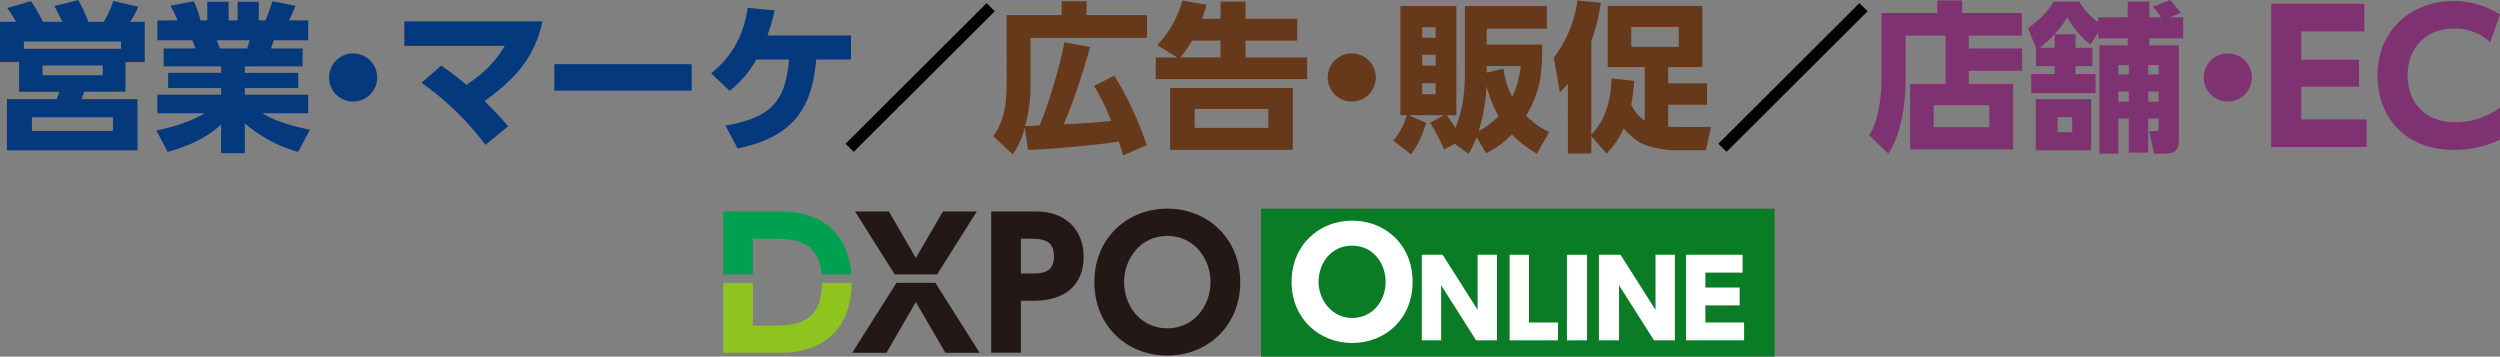 <svg xmlns="http://www.w3.org/2000/svg" width="850.721" height="121.354" viewBox="0 0 850.721 121.354"><rect x="0" y="0" width="850.721" height="121.354" fill="#808080" stroke="none"/><g transform="translate(-661.771 -1851.192)"><g transform="translate(907.875 1922.192)"><path d="M733.166,75.238h6.819c6.272,0,15.427.054,16.567,12.139h10.124c-.889-11.577-7.808-21.408-23.94-21.408H723.059V87.377h10.107Z" transform="translate(-723.059 -65.011)" fill="#00a051"/><path d="M739.685,107.211h-6.519V92.671H723.059v23.81h19.378c17.477,0,24.256-10.99,24.338-23.81H756.666C756.56,107.2,746.7,107.211,739.685,107.211Z" transform="translate(-723.059 -67.438)" fill="#8fc31f"/><path d="M786.409,92.671l-15.068,23.81H783L792.991,99.2l10.048,17.284H814.7l-15.068-23.81Z" transform="translate(-727.448 -67.438)" fill="#231815"/><path d="M813.84,65.969H802.3l-9.21,15.848-9.15-15.848H772.394l13.5,21.409h14.437Z" transform="translate(-727.544 -65.011)" fill="#231815"/><path d="M838.8,65.969H823.373v48.085h10.108v-17.7h4.425c10.466,0,16.926-5.264,16.926-14.952C854.833,72.068,848.493,65.969,838.8,65.969ZM836.77,87.081h-3.289V75.238h3.289c4.9,0,7.955.9,7.955,6.042C844.726,87.081,840.359,87.081,836.77,87.081Z" transform="translate(-732.179 -65.011)" fill="#231815"/><path d="M886.807,64.915c-13.576,0-24.821,9.989-24.821,25,0,15.072,11.245,25,24.821,25,13.635,0,24.82-10.047,24.82-25C911.627,75.023,900.5,64.915,886.807,64.915Zm0,40.73c-9.091,0-14.713-7.715-14.713-15.73s5.622-15.729,14.713-15.729S901.52,81.9,901.52,89.915,895.9,105.645,886.807,105.645Z" transform="translate(-735.689 -64.915)" fill="#231815"/></g><g transform="translate(661.771 1851.192)"><g transform="translate(-602.125 -643.299)"><path d="M623.362,650.724c-.436-.873-1.8-3.549-2.729-5.351l8.135-2.074a60.144,60.144,0,0,1,3.439,7.425h5.241a33.6,33.6,0,0,0,3.221-7.1l8.518,1.966a29.958,29.958,0,0,1-2.785,5.132h4.968v13.7h-6.552v10.1H630.787c-.546,1.53-.654,1.911-.873,2.512h19v17.416h-44.44V677.039h16.87a17.739,17.739,0,0,0,.982-2.512h-13.7v-10.1h-6.5v-13.7h5.459a43.834,43.834,0,0,0-3-4.7l8.081-2.347a71.544,71.544,0,0,1,4.1,7.043Zm-13.1,9.172h33.03v-2.457H610.26Zm30.3,23.312H612.989v4.641h27.572Zm-3.495-17.634H616.593v3.33h20.473Z" fill="#05397d"/><path d="M703.566,695a47.466,47.466,0,0,1-18.126-9.718v10.155h-8.08V685.72c-4.914,4.368-10.155,6.988-18.18,9.281l-3.823-7.261c7.7-1.747,12.176-3.386,16.379-5.9h-16.05v-6.333H677.36v-2.24H659.344v-5.186H677.36V665.9H657.814v-6.114h10.811A24.088,24.088,0,0,0,667.533,657H655.686v-6.77h6.824a37.734,37.734,0,0,0-2.4-4.967l7.917-1.53a34.955,34.955,0,0,1,2.348,6.5h2.293V643.9h7.261v6.333h3.057V643.9h7.207v6.333h2.239a46.831,46.831,0,0,0,2.347-6.5l7.916,1.53c-.6,1.473-1.364,3.275-2.238,4.967h6.552V657H695.322c-.328.874-.71,2.075-1.037,2.785h10.81V665.9H685.44v2.184h18.181v5.186H685.44v2.24h21.566v6.333H691.337c2.839,1.637,6.66,3.6,16.269,5.623Zm-17.361-35.214a16.451,16.451,0,0,0,.873-2.785H675.886c.164.437,1.037,2.676,1.092,2.785Z" fill="#05397d"/><path d="M730.483,669.669a8.189,8.189,0,1,1-8.189-8.19A8.178,8.178,0,0,1,730.483,669.669Z" fill="#05397d"/><path d="M752.269,665.629c1.8,1.255,4.914,3.439,8.572,6.5,8.407-5.4,11.683-10.919,13.048-13.212H739.712V650.56h47.007c-2.73,12.994-10.264,20.31-19.709,27.134,4.313,4.368,4.8,4.805,8.025,8.572l-7.7,6.333a97.277,97.277,0,0,0-21.783-21.128Z" fill="#05397d"/><path d="M837.495,665.137v9.009H790.761v-9.009Z" fill="#05397d"/><path d="M849.018,686.048c12.611-2.457,20.473-5.788,21.565-22.494H859.5a35.679,35.679,0,0,1-9.063,10.646l-6.333-5.951c6.933-5.568,10.973-12.5,12.448-22.275l9.172.874a64.888,64.888,0,0,1-2.457,8.516h28.445v8.19H879.864c-1.31,15.4-6.824,26.26-26.752,30.246Z" fill="#05397d"/><path d="M939.648,647.12l-47.006,46.844-1.8-1.747,47.008-46.844Z" stroke="#000" stroke-width="1.417"/><path d="M984.311,696.2c-.765-2.566-.983-3.221-1.475-4.7-6.551.929-17.634,2.183-30.9,2.839l-1.092-7.589a27.211,27.211,0,0,1-4.1,9.063l-6.6-6.17c2.838-4.257,4.531-8.462,4.531-18.4V648.431H963.4v-4.7h8.462v4.7h20.583v7.753H952.809v15.34a52.612,52.612,0,0,1-1.857,14.742c.874-.055,1.256-.055,4.914-.273,3-6.88,6.934-20.256,8.462-28.281l8.735,1.583c-2.183,7.862-5.841,19.382-9.007,26.315,8.3-.436,10.7-.6,16.215-1.146a85.886,85.886,0,0,0-5.842-11.956l6.879-3.44a110.9,110.9,0,0,1,11.028,23.64Z" fill="#67391b"/><path d="M1017.452,649.687v-5.842h8.518v5.842h17.579v7.424H1025.97v5.733h20.965v7.371H995.4v-7.371h7.316l-6.771-4.2a35.622,35.622,0,0,0,8.518-15.123l8.243,1.364c-.654,2.238-.982,3.222-1.528,4.8Zm24.623,44.6H1000.31V673.218h41.765Zm-34.286-37.18a37.116,37.116,0,0,1-4.04,5.733h13.7v-5.733Zm25.933,23.258h-25.06v6.443h25.06Z" fill="#67391b"/><path d="M1070.3,669.669a8.19,8.19,0,1,1-8.19-8.19A8.178,8.178,0,0,1,1070.3,669.669Z" fill="#67391b"/><path d="M1097.165,692.217l-3.657,1.911a61.274,61.274,0,0,0-4.75-9.064l4.8-2.565H1081.5l5.951,2.62c-.764,2.512-2.565,7.48-5.186,10.7l-6.006-4.7a23.015,23.015,0,0,0,4.587-8.626h-2.185V645.373h19.055V682.5h-3.276c1.419,1.965,2.129,3.166,2.893,4.313,2.676-5.9,3.276-12.885,3.276-18.727V645.373h27.9v7.7H1108.03v5.406h18.89c0,9.881-.546,15.778-5.459,24.24a28.843,28.843,0,0,0,7.807,5.514l-4.15,7.371a38.029,38.029,0,0,1-8.516-6.607,29.687,29.687,0,0,1-8.79,6.443l-3.221-5.459a34.454,34.454,0,0,1-2.731,5.677Zm-11.082-39.637v3.549h4.586V652.58Zm0,9.336v3.713h4.586v-3.713Zm0,9.718v3.713h4.586v-3.713ZM1105.3,687.9a27.07,27.07,0,0,0,6.769-5.077,41.593,41.593,0,0,1-4.094-10.263A61.336,61.336,0,0,1,1105.3,687.9Zm2.729-19.873,5.678-1.419a29.8,29.8,0,0,0,3,9.663,31.832,31.832,0,0,0,2.893-10.482H1108.03Z" fill="#67391b"/><path d="M1143.629,689.65v5.9h-7.971V671.8a27.577,27.577,0,0,1-2.73,2.839l-2.074-11.739a40.114,40.114,0,0,0,8.025-19.435l7.971.764a61.525,61.525,0,0,1-3.221,13.1v31.884c4.695-5.3,6.5-10.537,6.879-19.218l7.7.819a59.065,59.065,0,0,1-.982,8.026,12.476,12.476,0,0,0,4.586,5.513V666.12H1149.2v-20.8h32.212v20.8H1169.78v5.514h13.212v7.316H1169.78v7.48c.6,0,1.092.054,2.348.054h12.229l-1.747,7.916h-11.3c-2.511,0-8.572-1.037-11.3-2.674a22.687,22.687,0,0,1-5.351-4.75,28.751,28.751,0,0,1-5.842,8.571Zm13.595-37.179v6.77h16.16v-6.77Z" fill="#67391b"/><path d="M1236.662,647.12l-47.007,46.844-1.8-1.747,47.007-46.844Z" stroke="#000" stroke-width="1.417"/><path d="M1272.1,659.787h18.126v7.589H1272.1v4.477h15.069v22.275h-35.051V671.853h12.066V655.419h-13.594v15.56c0,8.189-1.693,18.344-5.9,24.623l-6.5-6.279c3.166-4.531,4.2-13.7,4.2-18.617V647.721h18.945v-4.258h8.516v4.258h20.255v7.7H1272.1Zm6.933,19.326h-18.889v7.481h18.889Z" fill="#7f3272"/><path d="M1294.977,659.678l-2.73-6.771c5.787-4.258,7.7-7.37,8.681-9.062h8.735a24.037,24.037,0,0,0,6.442,6.988V649.2h10.045v-5.35h7.371v5.35h3.931a21.334,21.334,0,0,0-2.784-3.6l5.9-2.293c.546.546,2.511,2.893,3.712,4.367L1340.4,649.2h4.641v7.152h-11.52v2.4h10.045v32.1c0,2.184-.272,4.75-4.749,4.75H1335.1l-1.637-7.7h2.293c.71,0,.928-.327.928-.818v-3.439h-3.549V695.22h-6.606V683.646h-3.549V695.6h-6.442V658.749h9.608v-2.4H1316.1v-1.965l-2.675,4.095a31.455,31.455,0,0,1-7.807-9.282,37.113,37.113,0,0,1-9.445,10.373h5.132v-4.64h7.1v4.64h5.733v6.224h-5.733v2.676h6.824v6.5h-21.892v-6.5h7.971v-2.676h-6.333Zm18.726,17.361v17.416h-18.836V677.039Zm-6.442,6.114h-4.969v5.133h4.969Zm19.272-17.743h-3.549v3.221h3.549Zm0,9.008h-3.549v3.494h3.549Zm10.155-9.008h-3.549v3.221h3.549Zm0,9.008h-3.549v3.494h3.549Z" fill="#7f3272"/><path d="M1368.41,669.669a8.19,8.19,0,1,1-8.189-8.19A8.178,8.178,0,0,1,1368.41,669.669Z" fill="#7f3272"/></g><g transform="translate(-602.125 -643.299)"><path d="M1404.847,663.631v9.152H1385.21v11.152h22.243v9.394h-32.486V644.6h31.7v9.393H1385.21v9.637Z" fill="#7f3272"/><path d="M1452.846,690.783a34.916,34.916,0,0,1-15.637,3.516c-17.576,0-26.062-12.183-26.062-25.274,0-15.515,11.516-25.394,26-25.394a28.844,28.844,0,0,1,15.7,4.667l-3.333,9.333a17.609,17.609,0,0,0-12.3-4.607c-10.243,0-15.818,7.213-15.818,15.941,0,8.485,5.212,15.939,16.485,15.939a25.892,25.892,0,0,0,14.97-4.969Z" fill="#7f3272"/></g></g><g transform="translate(1090.875 1922.192)"><rect width="174.793" height="50.354" fill="#097c25"/><g transform="translate(-239.566 -894.927)"><path d="M270.561,899.009c11.415,0,20.592,8.281,20.592,20.815s-9.177,20.816-20.592,20.816c-11.191,0-20.592-8.282-20.592-20.816S259.37,899.009,270.561,899.009Zm0,33.126c7.162,0,11.415-6.044,11.415-12.311s-4.253-12.31-11.415-12.31-11.415,6.043-11.415,12.31C259.146,925.867,263.622,932.135,270.561,932.135Z" fill="#fff"/><path d="M301.378,910.618l11.9,18.742V910.618h6.585v29.127h-7.092L300.871,921v18.743h-6.585V910.618Z" fill="#fff"/><path d="M330.758,910.618v23.048h9.878v6.079H324.173V910.618Z" fill="#fff"/><path d="M350.514,910.618v29.127h-6.839V910.618Z" fill="#fff"/><path d="M361.911,910.618l11.9,18.742V910.618H380.4v29.127h-7.092L361.4,921v18.743h-6.839V910.618Z" fill="#fff"/><path d="M402.436,921.762v6.078H390.785v5.826h13.17v6.078H384.2V910.618h19.249V916.7H390.785v5.066Z" fill="#fff"/></g></g></g></svg>